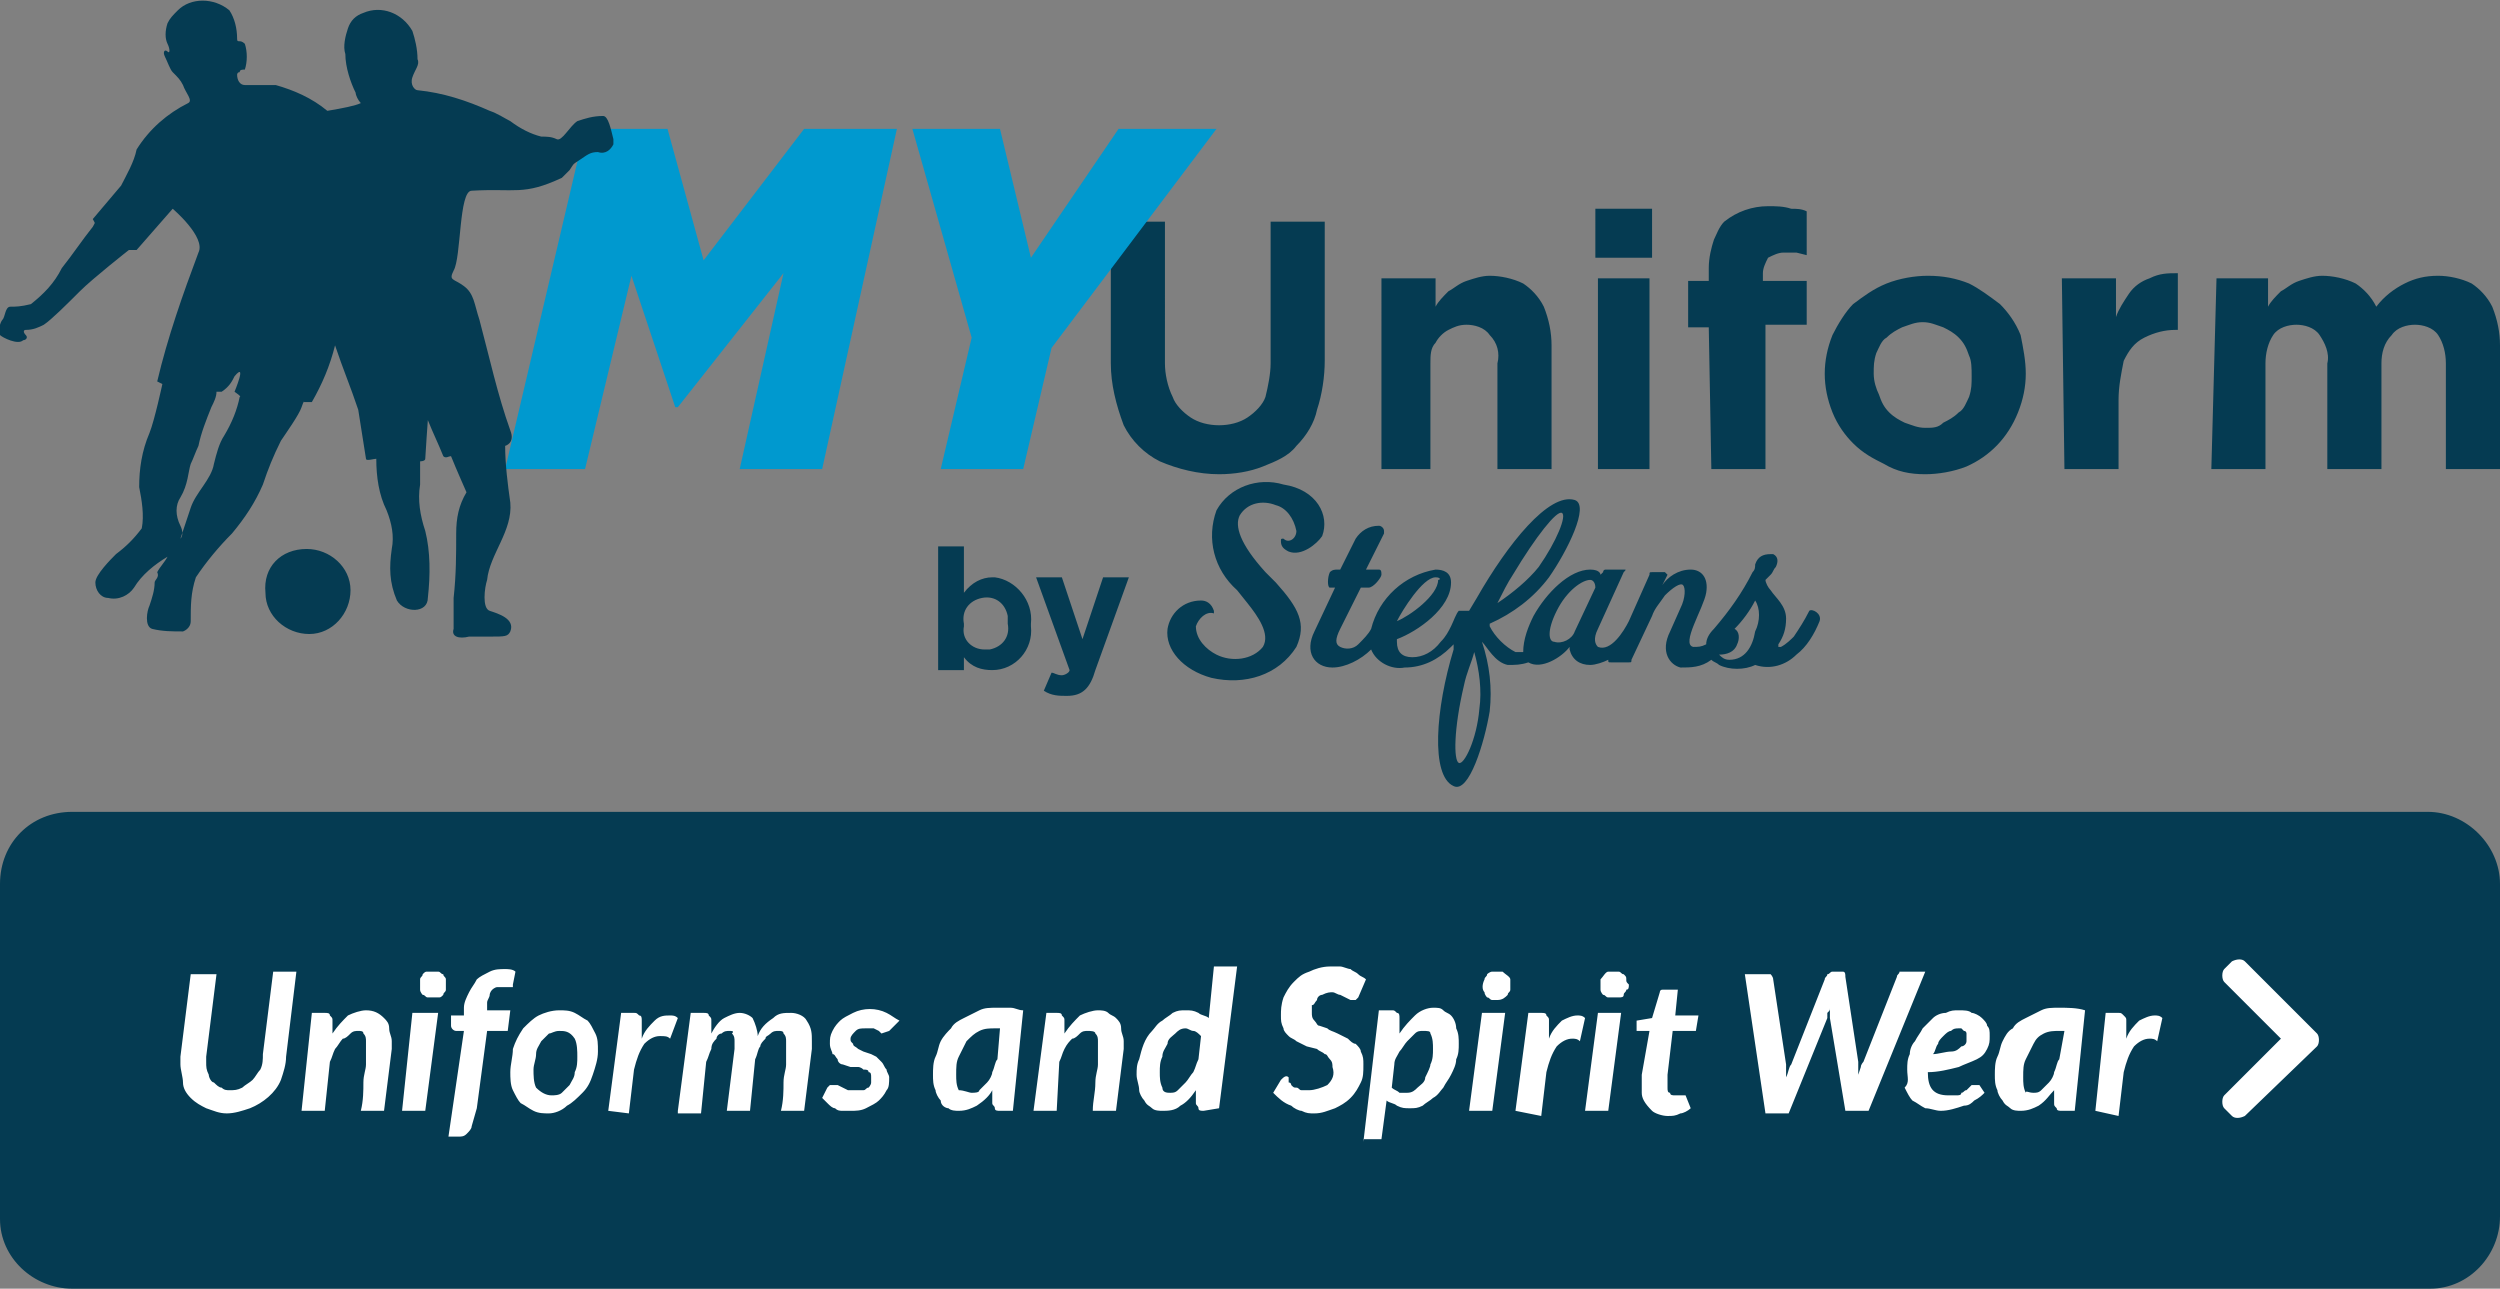 <?xml version="1.0" encoding="utf-8"?>
<!-- Generator: Adobe Illustrator 25.1.0, SVG Export Plug-In . SVG Version: 6.00 Build 0)  -->
<svg version="1.1" id="Layer_1" xmlns="http://www.w3.org/2000/svg" xmlns:xlink="http://www.w3.org/1999/xlink" x="0px" y="0px"
	 viewBox="0 0 97 50" style="enable-background:new 0 0 97 50;" xml:space="preserve">
<rect x="0" y="0" width="97" height="50" fill="#808080" stroke="none"/>
<style type="text/css">
	.st0{fill:#053B52;}
	.st1{fill:#0099CF;}
	.st2{fill-rule:evenodd;clip-rule:evenodd;fill:#053B52;}
	.st3{fill:#FFFFFF;}
</style>
<path class="st0" d="M47.3,18.4c0.6,0,1.2-0.1,1.7-0.3c0.5-0.2,1-0.4,1.3-0.8c0.4-0.4,0.7-0.9,0.8-1.4c0.2-0.6,0.3-1.3,0.3-1.9V8.6
	h-2.1v5.5c0,0.4-0.1,0.9-0.2,1.3c-0.1,0.3-0.4,0.6-0.7,0.8c-0.3,0.2-0.7,0.3-1.1,0.3c-0.4,0-0.8-0.1-1.1-0.3
	c-0.3-0.2-0.6-0.5-0.7-0.8c-0.2-0.4-0.3-0.9-0.3-1.3V8.6h-2.1v5.5c0,0.8,0.2,1.6,0.5,2.4c0.3,0.6,0.8,1.1,1.4,1.4
	C45.7,18.2,46.5,18.4,47.3,18.4z M53.4,18.2h2.1v-4.1c0-0.3,0-0.6,0.2-0.8c0.1-0.2,0.3-0.4,0.5-0.5c0.2-0.1,0.4-0.2,0.7-0.2
	c0.3,0,0.7,0.1,0.9,0.4c0.3,0.3,0.4,0.7,0.3,1.1v4.1h2.1v-4.8c0-0.5-0.1-1-0.3-1.5c-0.2-0.4-0.5-0.7-0.8-0.9
	c-0.4-0.2-0.9-0.3-1.3-0.3c-0.3,0-0.6,0.1-0.9,0.2c-0.3,0.1-0.5,0.3-0.7,0.4c-0.2,0.2-0.4,0.4-0.5,0.6v-1.1h-2.1V18.2z M61.9,10h2.2
	V8.1h-2.2V10z M62,18.2h2v-7.4h-2V18.2z M66.4,18.2h2.1v-5.6h1.6v-1.7h-1.7v-0.3c0-0.2,0.1-0.4,0.2-0.6c0.2-0.1,0.4-0.2,0.6-0.2h0.5
	l0.4,0.1V8.2c-0.2-0.1-0.4-0.1-0.6-0.1C69.2,8,68.9,8,68.6,8c-0.6,0-1.2,0.2-1.7,0.6c-0.2,0.2-0.3,0.5-0.4,0.7
	c-0.1,0.3-0.2,0.7-0.2,1.1v0.5h-0.8v1.8h0.8L66.4,18.2z M74.7,18.4c0.5,0,1.1-0.1,1.6-0.3c0.9-0.4,1.6-1.1,2-2.1
	c0.2-0.5,0.3-1,0.3-1.5l0,0c0-0.5-0.1-1-0.2-1.5c-0.2-0.5-0.5-0.9-0.8-1.2c-0.4-0.3-0.8-0.6-1.2-0.8c-0.5-0.2-1-0.3-1.6-0.3
	c-0.5,0-1.1,0.1-1.6,0.3c-0.5,0.2-0.9,0.5-1.3,0.8c-0.3,0.3-0.6,0.8-0.8,1.2c-0.2,0.5-0.3,1-0.3,1.5l0,0c0,0.5,0.1,1,0.3,1.5
	c0.2,0.5,0.5,0.9,0.8,1.2c0.4,0.4,0.8,0.6,1.2,0.8C73.6,18.3,74.1,18.4,74.7,18.4L74.7,18.4z M74.7,16.6c-0.3,0-0.5-0.1-0.8-0.2
	c-0.2-0.1-0.4-0.2-0.6-0.4c-0.2-0.2-0.3-0.4-0.4-0.7c-0.1-0.2-0.2-0.5-0.2-0.8l0,0c0-0.3,0-0.5,0.1-0.8c0.1-0.2,0.2-0.5,0.4-0.6
	c0.2-0.2,0.4-0.3,0.6-0.4c0.3-0.1,0.5-0.2,0.8-0.2c0.3,0,0.5,0.1,0.8,0.2c0.2,0.1,0.4,0.2,0.6,0.4c0.2,0.2,0.3,0.4,0.4,0.7
	c0.1,0.2,0.1,0.5,0.1,0.8l0,0c0,0.3,0,0.5-0.1,0.8c-0.1,0.2-0.2,0.5-0.4,0.6c-0.2,0.2-0.4,0.3-0.6,0.4C75.2,16.6,75,16.6,74.7,16.6
	L74.7,16.6z M80.1,18.2h2.1v-2.7c0-0.5,0.1-1,0.2-1.5c0.2-0.4,0.4-0.7,0.8-0.9c0.4-0.2,0.8-0.3,1.2-0.3h0.1v-2.2
	c-0.4,0-0.7,0-1.1,0.2c-0.3,0.1-0.6,0.3-0.8,0.6c-0.2,0.3-0.4,0.6-0.5,0.9v-1.5h-2.1L80.1,18.2z M85.8,18.2h2.1v-4.1
	c0-0.4,0.1-0.8,0.3-1.1c0.2-0.3,0.6-0.4,0.9-0.4c0.3,0,0.7,0.1,0.9,0.4c0.2,0.3,0.4,0.7,0.3,1.1v4.1h2.1v-4.1c0-0.4,0.1-0.8,0.4-1.1
	c0.2-0.3,0.6-0.4,0.9-0.4c0.3,0,0.7,0.1,0.9,0.4c0.2,0.3,0.3,0.7,0.3,1.1v4.1H97v-4.8c0-0.5-0.1-1-0.3-1.5c-0.2-0.4-0.5-0.7-0.8-0.9
	c-0.4-0.2-0.9-0.3-1.3-0.3c-0.5,0-0.9,0.1-1.3,0.3c-0.4,0.2-0.8,0.5-1.1,0.9c-0.2-0.4-0.5-0.7-0.8-0.9c-0.4-0.2-0.9-0.3-1.3-0.3
	c-0.3,0-0.6,0.1-0.9,0.2c-0.3,0.1-0.5,0.3-0.7,0.4c-0.2,0.2-0.4,0.4-0.5,0.6v-1.1h-2L85.8,18.2z"/>
<path class="st1" d="M19.6,18.2h3.1l1.8-7.5l1.7,5.1h0.1l4.1-5.2l-1.7,7.6h3.2L34.8,5h-3.6l-3.9,5.1L25.9,5h-3.2L19.6,18.2z
	 M36.5,18.2h3.2l1.1-4.7L47.2,5h-3.8L40,10l-1.2-5h-3.4l2.3,8.1L36.5,18.2z"/>
<path class="st2" d="M11.9,21.3c0.9,0,1.7,0.7,1.7,1.6s-0.7,1.7-1.6,1.7c-0.9,0-1.7-0.7-1.7-1.6l0,0C10.2,22,10.9,21.3,11.9,21.3
	C11.9,21.3,11.9,21.3,11.9,21.3z M9.3,15.4c-0.1,0.5-0.3,1-0.6,1.5c-0.2,0.3-0.3,0.7-0.4,1.1c-0.1,0.6-0.7,1.1-0.9,1.7
	s-0.4,1.2-0.4,1.2c0.1-0.1,0.1-0.3,0-0.5c-0.2-0.4-0.2-0.8,0-1.1c0.3-0.5,0.3-1,0.4-1.3c0.1-0.2,0.2-0.5,0.3-0.7
	c0.1-0.5,0.3-1,0.5-1.5c0.1-0.2,0.2-0.4,0.2-0.6h0.2C8.9,15,9,14.8,9.1,14.6c0.5-0.6,0,0.6,0,0.6S9.4,15.4,9.3,15.4z M23.8,5.4
	c-0.1-0.4-0.2-0.9-0.4-0.9c-0.4,0-0.7,0.1-1,0.2c-0.3,0.2-0.6,0.8-0.8,0.7c-0.2-0.1-0.4-0.1-0.6-0.1c-0.4-0.1-0.8-0.3-1.2-0.6
	c-0.2-0.1-0.5-0.3-0.8-0.4l0,0c-0.9-0.4-1.8-0.7-2.8-0.8l0,0C16.1,3.5,15.9,3.3,16,3s0.3-0.5,0.2-0.7c0-0.4-0.1-0.8-0.2-1.1
	c-0.4-0.7-1.2-1-1.9-0.7c0,0,0,0,0,0c-0.3,0.1-0.5,0.3-0.6,0.6c-0.1,0.3-0.2,0.7-0.1,1c0,0.5,0.2,1.1,0.4,1.5
	C13.8,3.7,13.9,3.9,14,4l0,0c-0.2,0.1-0.7,0.2-1.3,0.3c-0.6-0.5-1.3-0.8-2-1c-0.4,0-0.8,0-1.2,0c-0.2,0-0.3-0.2-0.3-0.4
	c0,0,0-0.1,0.1-0.1c0-0.1,0.1-0.1,0.2-0.1c0.1-0.3,0.1-0.7,0-1C9.3,1.5,9.2,1.7,9.2,1.5c0-0.4-0.1-0.8-0.3-1.1c-0.6-0.5-1.5-0.5-2,0
	C6.7,0.6,6.6,0.7,6.5,0.9c-0.1,0.3-0.1,0.6,0,0.8c0.1,0.2,0.1,0.4,0,0.3s-0.2,0-0.1,0.2s0.2,0.5,0.3,0.6C6.9,3,7,3.1,7.1,3.3
	C7.2,3.6,7.5,3.9,7.3,4C6.5,4.4,5.8,5,5.3,5.8C5.2,6.3,4.9,6.8,4.7,7.2L3.6,8.5c0.1,0.2,0.1,0.1,0,0.3c-0.4,0.5-0.8,1.1-1.2,1.6
	c-0.3,0.6-0.7,1-1.2,1.4c-0.4,0.1-0.6,0.1-0.8,0.1s-0.2,0.4-0.3,0.5s-0.2,0.5-0.1,0.6s0.7,0.4,0.9,0.2c0.1,0,0.2-0.1,0.1-0.2
	s-0.1-0.2,0-0.2c0.3,0,0.5-0.1,0.7-0.2c0.3-0.2,0.9-0.8,1.4-1.3S5,9.7,5,9.7h0.3l1.4-1.6c0,0,1.3,1.1,1,1.7c-0.6,1.6-1.2,3.3-1.6,5
	l0.2,0.1c0,0-0.3,1.4-0.5,1.9c-0.3,0.7-0.4,1.4-0.4,2.1c0.1,0.5,0.2,1.1,0.1,1.6c-0.3,0.4-0.6,0.7-1,1c-0.2,0.2-0.8,0.8-0.8,1.1
	c0,0.3,0.2,0.6,0.5,0.6c0.4,0.1,0.8-0.1,1-0.4c0.3-0.5,0.8-0.9,1.3-1.2c-0.1,0.2-0.3,0.4-0.4,0.6C6.2,22.4,6,22.5,6,22.6
	c0,0.3-0.1,0.6-0.2,0.9c-0.1,0.2-0.2,0.8,0.1,0.9c0.4,0.1,0.8,0.1,1.2,0.1c0,0,0.3-0.1,0.3-0.4c0-0.6,0-1.1,0.2-1.7
	c0.4-0.6,0.9-1.2,1.4-1.7c0.5-0.6,0.9-1.2,1.2-1.9c0.2-0.6,0.4-1.1,0.7-1.7c0.2-0.3,0.7-1,0.8-1.3s0.1-0.2,0.1-0.2h0.3
	c0.4-0.7,0.7-1.4,0.9-2.2c0.3,0.9,0.6,1.6,0.9,2.5c0.1,0.6,0.2,1.3,0.3,1.9c0,0.1,0.3,0,0.4,0c0,0.7,0.1,1.4,0.4,2
	c0.2,0.5,0.3,1,0.2,1.5c-0.1,0.7-0.1,1.3,0.2,2c0.3,0.5,1.2,0.5,1.2-0.1c0.1-0.9,0.1-1.8-0.1-2.6c-0.2-0.6-0.3-1.2-0.2-1.8
	c0-0.3,0-0.6,0-0.9c0,0,0.2,0,0.2-0.1s0.1-1.5,0.1-1.5c0.2,0.5,0.4,0.9,0.6,1.4c0.1,0.1,0.2,0,0.3,0c0.2,0.5,0.6,1.4,0.6,1.4
	c-0.3,0.5-0.4,1-0.4,1.6c0,0.8,0,1.6-0.1,2.5c0,0.1,0,0.3,0,0.4c0,0.3,0,0.5,0,0.8c-0.1,0.3,0.2,0.4,0.6,0.3H19c0.6,0,0.7,0,0.8-0.2
	c0.2-0.5-0.5-0.7-0.8-0.8s-0.2-0.9-0.1-1.2c0.1-1,1-1.9,0.9-3c-0.1-0.7-0.2-1.5-0.2-2.2c0,0,0.4-0.1,0.2-0.6
	c-0.5-1.4-0.8-2.8-1.2-4.3c-0.2-0.6-0.2-1-0.6-1.3s-0.6-0.2-0.4-0.6c0.3-0.5,0.2-3.1,0.7-3.1c1.7-0.1,2,0.2,3.5-0.5
	C22,6.7,22,6.7,22.1,6.6c0.2-0.3,0.1-0.2,0.4-0.4s0.4-0.3,0.7-0.3c0.3,0.1,0.5-0.1,0.6-0.3c0,0,0,0,0,0C23.8,5.5,23.8,5.5,23.8,5.4
	L23.8,5.4z"/>
<path class="st0" d="M50,21.4c-0.2-0.1-0.3-0.2-0.3-0.4c0-0.1,0-0.1,0.1-0.1l0,0c0.2,0.2,0.5,0,0.5-0.3c-0.1-0.5-0.4-0.9-0.8-1
	c-0.5-0.2-1.1-0.1-1.4,0.4c-0.2,0.4,0,1.1,1,2.2l0.4,0.4c0.9,1,1.2,1.6,0.8,2.5c-0.7,1.1-2,1.5-3.3,1.2c-1.1-0.3-1.8-1.1-1.7-1.9
	c0.1-0.6,0.6-1.1,1.3-1.1c0.2,0,0.4,0.1,0.5,0.4c0,0,0,0.1,0,0.1l0,0c-0.3-0.1-0.6,0.2-0.7,0.5c0,0.5,0.4,0.9,0.8,1.1
	c0.6,0.3,1.4,0.2,1.8-0.3c0.3-0.5-0.2-1.2-0.6-1.7l-0.4-0.5c-0.9-0.8-1.2-2-0.8-3.1c0.5-0.9,1.6-1.3,2.6-1c1.3,0.2,1.8,1.2,1.5,2
	C51.1,21.1,50.5,21.6,50,21.4z M61.7,22.5c-0.3,0-0.9,0.4-1.3,1.2s-0.3,1.2-0.1,1.2c0.3,0.1,0.7-0.1,0.8-0.4l0.8-1.7
	C61.9,22.6,61.8,22.5,61.7,22.5L61.7,22.5z M57.8,27.6c-0.2,1.2-0.8,3.2-1.4,2.9c-0.9-0.4-0.7-3,0-5.3V25l-0.1,0.1
	c-0.5,0.5-1.1,0.8-1.8,0.8c-0.5,0.1-1.1-0.2-1.3-0.7c-0.4,0.4-1,0.7-1.5,0.7c-0.7,0-1.1-0.6-0.7-1.4l0.8-1.7h-0.2
	c-0.1,0-0.1-0.4,0-0.6c0.1-0.1,0.2-0.1,0.3-0.1h0.1l0.6-1.2c0.2-0.3,0.5-0.5,0.9-0.5c0.1,0,0.2,0.1,0.2,0.2c0,0,0,0,0,0
	c0,0,0,0.1,0,0.1L53,22.1h0.5c0.1,0,0.1,0.1,0.1,0.2s-0.3,0.5-0.5,0.5h-0.3L52,24.4c-0.2,0.4-0.2,0.6,0,0.7c0.2,0.1,0.5,0.1,0.7-0.1
	c0.2-0.2,0.4-0.4,0.5-0.6c0.3-1.2,1.3-2.1,2.5-2.3c0.3,0,0.6,0.1,0.6,0.5c0,1-1.3,1.9-2.1,2.2v0.1c0,0.4,0.2,0.6,0.6,0.6
	c0.4,0,0.8-0.2,1.1-0.6c0.2-0.2,0.3-0.4,0.4-0.6c0.1-0.2,0.2-0.5,0.3-0.6c0.1,0,0.2,0,0.3,0h0.1l0.3-0.5c1.2-2.1,2.8-4.1,3.8-3.8
	c0.6,0.2-0.3,2-1,3c-0.6,0.8-1.4,1.4-2.3,1.8l0,0v0.1c0.2,0.4,0.6,0.8,1,1c0.1,0,0.2,0,0.3,0c0-0.5,0.2-1,0.4-1.4
	c0.5-0.9,1.4-1.8,2.2-1.8c0.4,0,0.4,0.2,0.4,0.2l0.1-0.1c0,0,0-0.1,0.1-0.1H63c0.1,0,0.1,0,0,0.1l-1,2.2c-0.2,0.4-0.1,0.6,0,0.7
	c0.5,0.2,1-0.6,1.2-1l0.8-1.8c0-0.1,0-0.1,0.1-0.1h0.5c0,0,0.1,0.1,0.1,0.1l-0.2,0.4c0.2-0.3,0.6-0.6,1.1-0.6c0.4,0,0.7,0.3,0.6,0.9
	s-1,2-0.5,2.1c0.2,0,0.3,0,0.5-0.1c0-0.2,0.1-0.4,0.3-0.6c0.6-0.7,1.1-1.4,1.5-2.2c0.1-0.1,0.1-0.2,0.1-0.3c0.1-0.3,0.3-0.4,0.6-0.4
	c0,0,0,0,0,0h0.1c0.2,0.1,0.2,0.3,0.1,0.5c-0.1,0.1-0.1,0.2-0.2,0.3c-0.1,0.1-0.1,0.1-0.2,0.2c0,0.1,0.1,0.3,0.2,0.4
	c0.2,0.3,0.6,0.6,0.6,1.1c0,0.4-0.1,0.7-0.3,1c0,0,0,0.1,0,0.1c0,0,0.1,0,0.1,0c0.2-0.1,0.4-0.3,0.5-0.4c0.2-0.3,0.4-0.6,0.6-1
	c0.1-0.1,0.5,0.1,0.4,0.4c-0.2,0.5-0.5,1-0.9,1.3c-0.4,0.4-1,0.6-1.6,0.4c-0.4,0.2-1,0.2-1.4,0c-0.1-0.1-0.2-0.1-0.3-0.2
	c-0.4,0.3-0.8,0.3-1.2,0.3c-0.4-0.1-0.8-0.6-0.4-1.4l0.4-0.9c0.2-0.4,0.2-0.8,0.1-0.9s-0.4,0.1-0.7,0.4c-0.2,0.3-0.4,0.5-0.5,0.8
	l-0.8,1.7c0,0.1,0,0.1-0.1,0.1h-0.7c-0.1,0-0.1,0-0.1-0.1l0,0c-0.2,0.1-0.5,0.2-0.7,0.2c-0.4,0-0.7-0.2-0.8-0.6c0,0,0,0,0,0v-0.1
	c-0.3,0.4-1.1,0.9-1.6,0.6c-0.3,0.1-0.5,0.1-0.8,0.1c-0.5-0.1-0.8-0.7-1-0.9C57.8,25.8,57.9,26.7,57.8,27.6L57.8,27.6z M56.6,29.6
	c0.2,0.1,0.7-0.9,0.8-2.1c0.1-0.7,0-1.5-0.2-2.2c-0.1,0.4-0.3,0.8-0.4,1.3C56.4,28.3,56.4,29.5,56.6,29.6L56.6,29.6z M58.1,23.4
	c0.6-0.4,1.2-0.9,1.6-1.4c0.7-1,1.1-2,0.9-2.1s-1,0.9-1.9,2.4C58.5,22.6,58.3,23,58.1,23.4L58.1,23.4z M68.1,23.3
	c-0.2,0.4-0.5,0.8-0.8,1.1l0,0c0.2,0.1,0.2,0.4,0.1,0.6c-0.1,0.3-0.4,0.4-0.7,0.4c0.1,0.1,0.2,0.2,0.4,0.2c0.6,0,0.9-0.5,1-1.1
	C68.3,24.1,68.3,23.6,68.1,23.3L68.1,23.3z M55.7,22.4c-0.5,0-1.3,1.3-1.5,1.7c0.5-0.2,1.6-1,1.6-1.6C55.9,22.5,55.9,22.4,55.7,22.4
	C55.8,22.4,55.8,22.4,55.7,22.4L55.7,22.4L55.7,22.4z"/>
<path class="st0" d="M38.5,26c0.9,0,1.6-0.8,1.5-1.7c0,0,0-0.1,0-0.1l0,0c0.1-0.9-0.6-1.7-1.4-1.8h-0.1c-0.4,0-0.8,0.2-1.1,0.6v-1.8
	h-1V26h1v-0.5C37.7,25.9,38.1,26,38.5,26z M38.2,25.2c-0.5,0-0.9-0.4-0.8-0.9c0,0,0,0,0,0c0,0,0-0.1,0-0.1l0,0
	c-0.1-0.5,0.2-0.9,0.7-1c0.5-0.1,0.9,0.2,1,0.7c0,0.1,0,0.2,0,0.3l0,0c0.1,0.5-0.2,0.9-0.7,1C38.3,25.2,38.3,25.2,38.2,25.2
	L38.2,25.2z"/>
<path id="_1" class="st0" d="M41.4,27c0.6,0,0.9-0.3,1.1-1l1.3-3.6h-1l-0.8,2.4l-0.8-2.4h-1l1.3,3.6c0,0.1-0.2,0.2-0.3,0.2
	c-0.2,0-0.3-0.1-0.4-0.1l-0.3,0.7C40.8,27,41.1,27,41.4,27z"/>
<path class="st2" d="M2.8,31.5h91.4c1.5,0,2.8,1.3,2.8,2.8c0,0,0,0,0,0l0,0v12.9c0,1.5-1.2,2.8-2.7,2.8c0,0,0,0,0,0H2.8
	C1.3,50,0,48.8,0,47.3c0,0,0,0,0,0v-13C0,32.7,1.2,31.5,2.8,31.5C2.8,31.4,2.8,31.4,2.8,31.5L2.8,31.5z"/>
<path class="st3" d="M8.9,42.3c0.2,0,0.3,0,0.5-0.1c0.1-0.1,0.3-0.2,0.4-0.3c0.1-0.1,0.2-0.3,0.3-0.4c0.1-0.2,0.1-0.4,0.1-0.6
	l0.4-3.2h0.9L11.1,41c0,0.3-0.1,0.6-0.2,0.9c-0.2,0.5-0.7,0.9-1.2,1.1c-0.3,0.1-0.6,0.2-0.9,0.2c-0.3,0-0.5-0.1-0.8-0.2
	c-0.2-0.1-0.4-0.2-0.6-0.4c-0.2-0.2-0.3-0.4-0.3-0.6C7.1,41.8,7,41.5,7,41.3V41l0.4-3.2h1L8,41c0,0,0,0.1,0,0.1v0.1
	c0,0.2,0,0.3,0.1,0.5c0,0.1,0.1,0.3,0.2,0.3c0.1,0.1,0.2,0.2,0.3,0.2C8.7,42.3,8.8,42.3,8.9,42.3z M77.2,40.2c0,0.2,0,0.3-0.1,0.5
	c-0.1,0.2-0.2,0.3-0.4,0.4c-0.2,0.1-0.5,0.2-0.7,0.3c-0.4,0.1-0.8,0.2-1.2,0.2l0,0c0,0.6,0.2,0.9,0.8,0.9c0.1,0,0.2,0,0.3,0
	c0.1,0,0.2,0,0.2-0.1c0.1,0,0.1-0.1,0.2-0.1l0.1-0.1l0.1-0.1h0.2l0.1,0l0.2,0.3c-0.1,0.1-0.2,0.2-0.4,0.3c-0.1,0.1-0.2,0.2-0.4,0.2
	c-0.3,0.1-0.6,0.2-0.9,0.2c-0.2,0-0.4-0.1-0.6-0.1c-0.2-0.1-0.3-0.2-0.5-0.3c-0.1-0.1-0.2-0.3-0.3-0.5C74.1,42,74,41.8,74,41.5
	c0-0.2,0-0.4,0.1-0.6c0-0.2,0.1-0.4,0.2-0.5c0.1-0.2,0.2-0.3,0.3-0.5c0.1-0.1,0.3-0.3,0.4-0.4c0.1-0.1,0.3-0.2,0.5-0.2
	c0.2-0.1,0.3-0.1,0.5-0.1c0.2,0,0.4,0,0.5,0.1c0.1,0,0.3,0.1,0.4,0.2c0.1,0.1,0.2,0.2,0.2,0.3C77.2,39.9,77.2,40,77.2,40.2z
	 M76,39.9c-0.1,0-0.2,0-0.3,0.1c-0.1,0-0.2,0.1-0.3,0.2c-0.1,0.1-0.2,0.2-0.2,0.3c-0.1,0.1-0.1,0.3-0.2,0.4c0.2,0,0.5-0.1,0.7-0.1
	c0.2,0,0.3-0.1,0.4-0.2c0.1,0,0.2-0.1,0.2-0.2c0-0.1,0-0.1,0-0.2c0,0,0-0.1,0-0.1c0,0,0-0.1-0.1-0.1l-0.1-0.1L76,39.9z M80.5,43.1
	H80c-0.1,0-0.2,0-0.2-0.1c-0.1-0.1-0.1-0.1-0.1-0.2v-0.5c-0.2,0.2-0.3,0.4-0.6,0.6c-0.2,0.1-0.4,0.2-0.7,0.2c-0.1,0-0.3,0-0.4-0.1
	c-0.1-0.1-0.2-0.1-0.3-0.3c-0.1-0.1-0.2-0.3-0.2-0.4c-0.1-0.2-0.1-0.4-0.1-0.6c0-0.2,0-0.5,0.1-0.7c0.1-0.2,0.1-0.4,0.2-0.6
	c0.1-0.2,0.2-0.4,0.4-0.5c0.1-0.2,0.3-0.3,0.5-0.4c0.2-0.1,0.4-0.2,0.6-0.3c0.2-0.1,0.4-0.1,0.7-0.1c0.3,0,0.7,0,1,0.1L80.5,43.1z
	 M78.9,42.4c0.1,0,0.2,0,0.3-0.1c0.1-0.1,0.2-0.2,0.3-0.3c0.1-0.1,0.2-0.3,0.2-0.4c0.1-0.2,0.1-0.4,0.2-0.5l0.2-1.1h-0.2
	c-0.2,0-0.4,0-0.6,0.1c-0.2,0.1-0.3,0.2-0.4,0.4c-0.1,0.2-0.2,0.4-0.3,0.6c-0.1,0.2-0.1,0.4-0.1,0.7c0,0.2,0,0.4,0.1,0.6
	C78.6,42.3,78.7,42.4,78.9,42.4L78.9,42.4z M81.3,43.1l0.4-3.8h0.5c0.1,0,0.1,0,0.2,0.1c0.1,0.1,0.1,0.1,0.1,0.2l0,0v0.7
	c0.1-0.3,0.3-0.5,0.5-0.7c0.2-0.1,0.4-0.2,0.6-0.2c0.1,0,0.2,0,0.3,0.1l-0.2,0.9c-0.1-0.1-0.2-0.1-0.3-0.1c-0.2,0-0.4,0.1-0.6,0.3
	c-0.2,0.3-0.3,0.6-0.4,1l-0.2,1.7L81.3,43.1z M89.9,40.6c0.1-0.1,0.1-0.4,0-0.5l-2.8-2.8c-0.1-0.1-0.3-0.1-0.5,0l-0.3,0.3
	c-0.1,0.1-0.1,0.4,0,0.5l2.2,2.2l-2.2,2.2c-0.1,0.1-0.1,0.4,0,0.5l0.3,0.3c0.1,0.1,0.3,0.1,0.5,0c0,0,0,0,0,0l0,0L89.9,40.6z
	 M11.7,43.1l0.4-3.8h0.5c0.1,0,0.2,0,0.2,0.1c0.1,0.1,0.1,0.1,0.1,0.2v0.5c0.2-0.3,0.4-0.5,0.6-0.7c0.2-0.1,0.5-0.2,0.7-0.2
	c0.3,0,0.5,0.1,0.7,0.3c0.1,0.1,0.2,0.2,0.2,0.4c0,0.2,0.1,0.3,0.1,0.5v0.1c0,0,0,0.1,0,0.2l-0.3,2.4H14c0.1-0.4,0.1-0.8,0.1-1.1
	s0.1-0.5,0.1-0.7c0-0.1,0-0.3,0-0.5v-0.4c0-0.1,0-0.2-0.1-0.3C14.1,40,14,40,13.9,40c-0.1,0-0.2,0-0.3,0.1c-0.1,0.1-0.2,0.2-0.3,0.2
	c-0.1,0.1-0.2,0.3-0.3,0.4c-0.1,0.2-0.1,0.3-0.2,0.5l-0.2,1.9L11.7,43.1z M17,39.3l-0.5,3.8h-0.9l0.4-3.8H17z M17.3,38.2
	c0,0.1,0,0.2,0,0.2c0,0.1-0.1,0.1-0.1,0.2c-0.1,0.1-0.1,0.1-0.2,0.1c-0.1,0-0.1,0-0.2,0c-0.1,0-0.1,0-0.2,0c-0.1,0-0.1-0.1-0.2-0.1
	c0,0-0.1-0.1-0.1-0.2c0-0.1,0-0.2,0-0.2c0-0.1,0-0.2,0-0.2c0-0.1,0.1-0.1,0.1-0.2c0.1-0.1,0.1-0.1,0.2-0.1c0.1,0,0.1,0,0.2,0
	c0.1,0,0.1,0,0.2,0c0.1,0,0.1,0.1,0.2,0.1c0,0.1,0.1,0.1,0.1,0.2C17.3,38,17.3,38.1,17.3,38.2z M18.9,40l-0.4,3l-0.2,0.7
	c0,0.1-0.1,0.2-0.2,0.3c-0.1,0.1-0.2,0.1-0.3,0.1h-0.4L18,40h-0.3c-0.1,0-0.2-0.1-0.2-0.2l0,0c0,0,0,0,0-0.1v-0.1c0-0.1,0-0.1,0-0.2
	H18v-0.3c0-0.2,0.1-0.4,0.2-0.6c0.1-0.2,0.2-0.3,0.3-0.5c0.1-0.1,0.3-0.2,0.5-0.3c0.2-0.1,0.4-0.1,0.6-0.1c0.1,0,0.3,0,0.4,0.1
	l-0.1,0.5c0,0,0,0,0,0.1h-0.3c-0.1,0-0.2,0-0.3,0c-0.1,0-0.2,0.1-0.2,0.1c-0.1,0.1-0.1,0.2-0.1,0.2c0,0.1-0.1,0.2-0.1,0.3v0.3h0.9
	L19.7,40L18.9,40z M21.4,42.5c0.1,0,0.3,0,0.4-0.1c0.1-0.1,0.2-0.2,0.3-0.3c0.1-0.2,0.2-0.3,0.2-0.5c0.1-0.2,0.1-0.4,0.1-0.6
	c0-0.2,0-0.5-0.1-0.7C22.1,40,21.9,40,21.7,40c-0.2,0-0.3,0.1-0.4,0.1c-0.1,0.1-0.2,0.2-0.3,0.3c-0.1,0.2-0.2,0.3-0.2,0.5
	c0,0.2-0.1,0.4-0.1,0.6c0,0.2,0,0.5,0.1,0.7C21,42.4,21.2,42.5,21.4,42.5L21.4,42.5z M21.3,43.2c-0.2,0-0.4,0-0.6-0.1
	c-0.2-0.1-0.3-0.2-0.5-0.3c-0.1-0.1-0.2-0.3-0.3-0.5c-0.1-0.2-0.1-0.5-0.1-0.7c0-0.3,0.1-0.6,0.1-0.9c0.1-0.3,0.2-0.5,0.4-0.8
	c0.2-0.2,0.4-0.4,0.6-0.5c0.2-0.1,0.5-0.2,0.8-0.2c0.2,0,0.4,0,0.6,0.1c0.2,0.1,0.3,0.2,0.5,0.3c0.1,0.1,0.2,0.3,0.3,0.5
	c0.1,0.2,0.1,0.4,0.1,0.7c0,0.3-0.1,0.6-0.2,0.9c-0.1,0.3-0.2,0.5-0.4,0.7c-0.2,0.2-0.4,0.4-0.6,0.5C21.8,43.1,21.5,43.2,21.3,43.2
	L21.3,43.2z M23.6,43.1l0.5-3.8h0.5c0.1,0,0.1,0,0.2,0.1c0.1,0,0.1,0.1,0.1,0.2l0,0v0.7c0.1-0.3,0.3-0.5,0.5-0.7
	c0.2-0.2,0.4-0.2,0.6-0.2c0.1,0,0.2,0,0.3,0.1L26,40.3c-0.1-0.1-0.2-0.1-0.4-0.1c-0.2,0-0.4,0.1-0.6,0.3c-0.2,0.3-0.3,0.6-0.4,1
	l-0.2,1.7L23.6,43.1z M26.3,43.1l0.5-3.8h0.5c0.1,0,0.2,0,0.2,0.1c0.1,0.1,0.1,0.1,0.1,0.2l0,0v0.2c0,0.1,0,0.2,0,0.3
	c0.1-0.2,0.3-0.5,0.5-0.6c0.2-0.1,0.4-0.2,0.6-0.2c0.2,0,0.4,0.1,0.5,0.2c0.1,0.2,0.2,0.5,0.2,0.7c0.1-0.3,0.3-0.5,0.6-0.7
	c0.2-0.2,0.4-0.2,0.7-0.2c0.2,0,0.5,0.1,0.6,0.3c0.2,0.3,0.2,0.5,0.2,0.8v0.3l-0.3,2.4h-0.9c0.1-0.4,0.1-0.8,0.1-1.1
	s0.1-0.5,0.1-0.7c0-0.2,0-0.3,0-0.5c0-0.1,0-0.2,0-0.2v-0.2c0-0.1,0-0.2-0.1-0.3c0-0.1-0.1-0.1-0.2-0.1c-0.1,0-0.2,0-0.3,0.1
	c-0.1,0.1-0.2,0.1-0.2,0.2c-0.1,0.1-0.2,0.2-0.2,0.3c-0.1,0.1-0.1,0.3-0.2,0.5l-0.2,2h-0.9l0.3-2.4v-0.3c0-0.1,0-0.2-0.1-0.3
	C28.5,40,28.4,40,28.3,40c-0.1,0-0.2,0-0.3,0.1c-0.1,0-0.2,0.1-0.2,0.2c-0.1,0.1-0.2,0.2-0.2,0.4c-0.1,0.2-0.1,0.3-0.2,0.5l-0.2,2
	H26.3z M34.5,40C34.5,40.1,34.5,40.1,34.5,40l-0.3,0.1L34.1,40l-0.2-0.1h-0.3c-0.2,0-0.3,0-0.4,0.1c-0.1,0.1-0.2,0.2-0.2,0.3
	c0,0.1,0,0.1,0.1,0.2c0,0.1,0.1,0.1,0.2,0.2l0.2,0.1l0.3,0.1L34,41l0.2,0.2c0.1,0.1,0.1,0.2,0.2,0.3c0,0.1,0.1,0.2,0.1,0.3
	c0,0.2,0,0.4-0.1,0.5c-0.1,0.2-0.2,0.3-0.3,0.4c-0.1,0.1-0.3,0.2-0.5,0.3c-0.2,0.1-0.4,0.1-0.6,0.1c-0.1,0-0.2,0-0.3,0
	c-0.1,0-0.2,0-0.3-0.1c-0.1,0-0.2-0.1-0.3-0.2l-0.2-0.2l0.2-0.4c0,0,0.1-0.1,0.1-0.1h0.3l0.2,0.1l0.2,0.1c0.1,0,0.2,0,0.3,0
	c0.1,0,0.2,0,0.3,0c0.1,0,0.1-0.1,0.2-0.1c0,0,0.1-0.1,0.1-0.2c0-0.1,0-0.1,0-0.2c0-0.1,0-0.2-0.1-0.2c0-0.1-0.1-0.1-0.2-0.1
	c-0.1-0.1-0.2-0.1-0.2-0.1L33,41.4l-0.3-0.1c-0.1,0-0.2-0.1-0.2-0.2c-0.1-0.1-0.1-0.2-0.2-0.2c0-0.1-0.1-0.2-0.1-0.4
	c0-0.2,0-0.3,0.1-0.5c0.1-0.2,0.2-0.3,0.3-0.4c0.1-0.1,0.3-0.2,0.5-0.3c0.4-0.2,0.9-0.2,1.3,0c0.2,0.1,0.3,0.2,0.5,0.3L34.5,40z
	 M39.3,43.1h-0.5c-0.1,0-0.2,0-0.2-0.1c0-0.1-0.1-0.1-0.1-0.2v-0.5c-0.1,0.2-0.3,0.4-0.6,0.6c-0.2,0.1-0.4,0.2-0.7,0.2
	c-0.1,0-0.3,0-0.4-0.1c-0.1,0-0.3-0.1-0.3-0.3c-0.1-0.1-0.2-0.3-0.2-0.4c-0.1-0.2-0.1-0.4-0.1-0.6c0-0.2,0-0.5,0.1-0.7
	c0.1-0.2,0.1-0.4,0.2-0.6c0.1-0.2,0.3-0.4,0.4-0.5c0.1-0.2,0.3-0.3,0.5-0.4c0.2-0.1,0.4-0.2,0.6-0.3c0.2-0.1,0.4-0.1,0.7-0.1h0.5
	c0.2,0,0.3,0.1,0.5,0.1L39.3,43.1z M37.7,42.4c0.1,0,0.3,0,0.3-0.1c0.1-0.1,0.2-0.2,0.3-0.3c0.1-0.1,0.2-0.3,0.2-0.4
	c0.1-0.2,0.1-0.4,0.2-0.5l0.1-1.2h-0.2c-0.2,0-0.4,0-0.6,0.1c-0.2,0.1-0.3,0.2-0.5,0.4c-0.1,0.2-0.2,0.4-0.3,0.6
	c-0.1,0.2-0.1,0.4-0.1,0.7c0,0.2,0,0.4,0.1,0.6C37.4,42.3,37.6,42.4,37.7,42.4L37.7,42.4z M40.1,43.1l0.5-3.8H41
	c0.1,0,0.2,0,0.2,0.1c0.1,0.1,0.1,0.1,0.1,0.2v0.5c0.2-0.3,0.4-0.5,0.6-0.7c0.2-0.1,0.5-0.2,0.7-0.2c0.1,0,0.3,0,0.4,0.1
	c0.1,0.1,0.2,0.1,0.3,0.2c0.1,0.1,0.2,0.2,0.2,0.4c0,0.2,0.1,0.3,0.1,0.5c0,0,0,0.1,0,0.1c0,0,0,0.1,0,0.2l-0.3,2.4h-0.9
	c0-0.4,0.1-0.7,0.1-1.1c0-0.3,0.1-0.5,0.1-0.7c0-0.1,0-0.3,0-0.5c0-0.1,0-0.2,0-0.2v-0.2c0-0.1,0-0.2-0.1-0.3c0-0.1-0.2-0.1-0.3-0.1
	c-0.1,0-0.2,0-0.3,0.1c-0.1,0.1-0.2,0.2-0.3,0.2c-0.1,0.1-0.2,0.2-0.3,0.4c-0.1,0.2-0.1,0.3-0.2,0.5L41,43.1L40.1,43.1z M46.7,43.1
	c-0.1,0-0.2,0-0.2-0.1c0-0.1-0.1-0.1-0.1-0.2v-0.5c-0.2,0.3-0.4,0.5-0.6,0.6c-0.2,0.2-0.5,0.2-0.7,0.2c-0.1,0-0.3,0-0.4-0.1
	c-0.1-0.1-0.2-0.1-0.3-0.3c-0.1-0.1-0.2-0.3-0.2-0.4c0-0.2-0.1-0.4-0.1-0.6c0-0.2,0-0.4,0.1-0.6c0.1-0.4,0.2-0.8,0.5-1.1
	c0.1-0.1,0.2-0.3,0.4-0.4c0.1-0.1,0.3-0.2,0.4-0.3c0.2-0.1,0.3-0.1,0.5-0.1c0.2,0,0.3,0,0.5,0.1c0.1,0.1,0.3,0.1,0.4,0.2l0.2-2h0.9
	l-0.7,5.5L46.7,43.1z M45.4,42.4c0.1,0,0.2,0,0.3-0.1c0.1-0.1,0.2-0.2,0.3-0.3c0.1-0.1,0.2-0.3,0.3-0.4c0.1-0.2,0.1-0.3,0.2-0.5
	l0.1-0.9c-0.1-0.1-0.2-0.2-0.3-0.2c-0.1,0-0.2-0.1-0.3-0.1c-0.2,0-0.3,0.1-0.4,0.2c-0.1,0.1-0.3,0.2-0.3,0.4
	c-0.1,0.2-0.2,0.3-0.2,0.5c-0.1,0.2-0.1,0.4-0.1,0.6c0,0.2,0,0.4,0.1,0.6C45.1,42.4,45.3,42.4,45.4,42.4z M52.7,38.7
	c0,0-0.1,0.1-0.1,0.1c0,0-0.1,0-0.1,0c0,0-0.1,0-0.1,0l-0.2-0.1l-0.2-0.1c-0.1,0-0.2-0.1-0.3-0.1c-0.1,0-0.2,0-0.4,0.1
	c-0.1,0-0.2,0.1-0.2,0.2c-0.1,0.1-0.1,0.2-0.2,0.2c0,0.1,0,0.2,0,0.3c0,0.1,0,0.2,0.1,0.3c0.1,0.1,0.1,0.2,0.2,0.2l0.3,0.1
	c0.1,0.1,0.2,0.1,0.4,0.2l0.4,0.2c0.1,0.1,0.2,0.2,0.3,0.2c0.1,0.1,0.2,0.2,0.2,0.3c0.1,0.2,0.1,0.3,0.1,0.5c0,0.3,0,0.5-0.1,0.7
	c-0.1,0.2-0.2,0.4-0.4,0.6c-0.2,0.2-0.4,0.3-0.6,0.4c-0.3,0.1-0.5,0.2-0.8,0.2c-0.2,0-0.3,0-0.5-0.1c-0.1,0-0.3-0.1-0.4-0.2
	c-0.3-0.1-0.5-0.3-0.7-0.5l0.3-0.5c0.1-0.1,0.2-0.2,0.3-0.1c0,0,0,0,0,0l0,0L50,42c0.1,0,0.1,0.1,0.1,0.1c0.1,0.1,0.1,0.1,0.2,0.1
	c0.1,0,0.1,0.1,0.2,0.1c0.1,0,0.2,0,0.3,0c0.2,0,0.5-0.1,0.7-0.2c0.2-0.2,0.3-0.4,0.2-0.7c0-0.1,0-0.2-0.1-0.3
	c-0.1-0.1-0.1-0.2-0.2-0.2c-0.1-0.1-0.2-0.1-0.3-0.2l-0.4-0.1l-0.4-0.2c-0.1-0.1-0.2-0.1-0.3-0.2c-0.1-0.1-0.2-0.2-0.2-0.3
	c-0.1-0.2-0.1-0.3-0.1-0.5c0-0.2,0-0.4,0.1-0.7c0.1-0.2,0.2-0.4,0.4-0.6c0.2-0.2,0.3-0.3,0.6-0.4c0.2-0.1,0.5-0.2,0.8-0.2
	c0.1,0,0.3,0,0.4,0c0.1,0,0.3,0.1,0.4,0.1c0.1,0.1,0.2,0.1,0.3,0.2c0.1,0.1,0.2,0.1,0.3,0.2L52.7,38.7z M52.9,44.3l0.6-5.1H54
	c0.1,0,0.1,0,0.2,0.1c0.1,0,0.1,0.1,0.1,0.2l0,0c0,0,0,0.1,0,0.1v0.5c0.2-0.3,0.4-0.5,0.6-0.7c0.2-0.2,0.5-0.3,0.7-0.3
	c0.2,0,0.3,0,0.4,0.1c0.1,0.1,0.2,0.1,0.3,0.2c0.1,0.1,0.2,0.3,0.2,0.5c0.1,0.2,0.1,0.4,0.1,0.6c0,0.2,0,0.4-0.1,0.6
	c0,0.2-0.1,0.4-0.2,0.6c-0.1,0.2-0.2,0.3-0.3,0.5c-0.1,0.1-0.2,0.3-0.4,0.4c-0.1,0.1-0.3,0.2-0.4,0.3c-0.2,0.1-0.3,0.1-0.5,0.1
	c-0.2,0-0.3,0-0.5-0.1c-0.1-0.1-0.3-0.1-0.4-0.2l-0.2,1.5H52.9z M55.2,40c-0.1,0-0.2,0-0.3,0.1c-0.1,0.1-0.2,0.2-0.3,0.3
	c-0.1,0.1-0.2,0.3-0.3,0.4c-0.1,0.2-0.2,0.3-0.2,0.5l-0.1,0.9c0.1,0.1,0.2,0.1,0.3,0.2c0.1,0,0.2,0,0.3,0c0.2,0,0.3-0.1,0.4-0.2
	c0.1-0.1,0.3-0.2,0.3-0.4c0.1-0.2,0.2-0.4,0.2-0.5c0.1-0.2,0.1-0.4,0.1-0.6c0-0.2,0-0.4-0.1-0.6C55.5,40,55.4,40,55.2,40z
	 M58.4,39.3l-0.5,3.8H57l0.5-3.8H58.4z M58.6,38.2c0,0.1,0,0.2,0,0.2c0,0.1-0.1,0.1-0.1,0.2c-0.1,0.1-0.2,0.2-0.4,0.2
	c-0.1,0-0.1,0-0.2,0c-0.1,0-0.1-0.1-0.2-0.1c0,0-0.1-0.1-0.1-0.2c-0.1-0.1-0.1-0.3,0-0.5c0-0.1,0.1-0.1,0.1-0.2c0,0,0.1-0.1,0.2-0.1
	c0.1,0,0.1,0,0.2,0c0.1,0,0.1,0,0.2,0c0.1,0.1,0.3,0.2,0.3,0.3C58.6,38.1,58.6,38.1,58.6,38.2L58.6,38.2z M58.8,43.1l0.5-3.8h0.5
	c0.1,0,0.2,0,0.2,0.1c0.1,0.1,0.1,0.1,0.1,0.2l0,0v0.1c0,0.1,0,0.1,0,0.2v0.4c0.1-0.3,0.3-0.5,0.5-0.7c0.2-0.1,0.4-0.2,0.6-0.2
	c0.1,0,0.2,0,0.3,0.1l-0.2,0.9c-0.1-0.1-0.2-0.1-0.3-0.1c-0.2,0-0.4,0.1-0.6,0.3c-0.2,0.3-0.3,0.6-0.4,1l-0.2,1.7L58.8,43.1z
	 M62.9,39.3l-0.5,3.8h-0.9l0.5-3.8H62.9z M63.2,38.2c0,0.1,0,0.2-0.1,0.2c0,0.1-0.1,0.1-0.1,0.2c0,0.1-0.1,0.1-0.2,0.1
	c-0.1,0-0.1,0-0.2,0c-0.1,0-0.1,0-0.2,0c-0.1,0-0.1-0.1-0.2-0.1c0,0-0.1-0.1-0.1-0.2c0-0.1,0-0.2,0-0.2c0-0.1,0-0.2,0-0.2
	c0.1-0.1,0.2-0.3,0.3-0.3c0.1,0,0.1,0,0.2,0c0.1,0,0.1,0,0.2,0c0.1,0,0.1,0.1,0.2,0.1c0.1,0.1,0.1,0.1,0.1,0.2
	C63.1,38.1,63.1,38.1,63.2,38.2L63.2,38.2z M63.7,42.4v-0.2c0-0.1,0-0.1,0-0.2c0-0.1,0-0.2,0-0.3L64,40h-0.5c0,0,0-0.1,0-0.1l0,0
	v-0.3l0.6-0.1l0.3-1c0,0,0-0.1,0.1-0.1c0,0,0.1,0,0.1,0h0.5l-0.1,1h0.9L65.8,40h-0.9l-0.2,1.7v0.5l0,0c0,0.1,0,0.2,0.1,0.2
	c0,0.1,0.1,0.1,0.2,0.1h0.4l0.2,0.5c-0.1,0.1-0.3,0.2-0.4,0.2c-0.2,0.1-0.3,0.1-0.5,0.1c-0.2,0-0.5-0.1-0.6-0.2
	C63.8,42.8,63.7,42.6,63.7,42.4L63.7,42.4z M67.7,37.8h0.8c0.1,0,0.1,0,0.2,0c0,0,0.1,0.1,0.1,0.2l0.5,3.3c0,0.1,0,0.2,0,0.2
	c0,0.1,0,0.2,0,0.3c0.1-0.2,0.1-0.4,0.2-0.5l1.3-3.3c0-0.1,0.1-0.1,0.1-0.2c0.1,0,0.1-0.1,0.2-0.1h0.2c0.1,0,0.1,0,0.2,0
	c0.1,0,0.1,0.1,0.1,0.2l0.5,3.3v0.5l0.1-0.3c0-0.1,0.1-0.2,0.1-0.2l1.3-3.3c0-0.1,0.1-0.1,0.1-0.2c0.1,0,0.1,0,0.2,0h0.8l-2.2,5.4
	h-0.9L71,39.5c0,0,0-0.1,0-0.2v-0.2c0,0.1,0,0.1-0.1,0.2v0.2l-1.5,3.7h-0.9L67.7,37.8z"/>
</svg>
